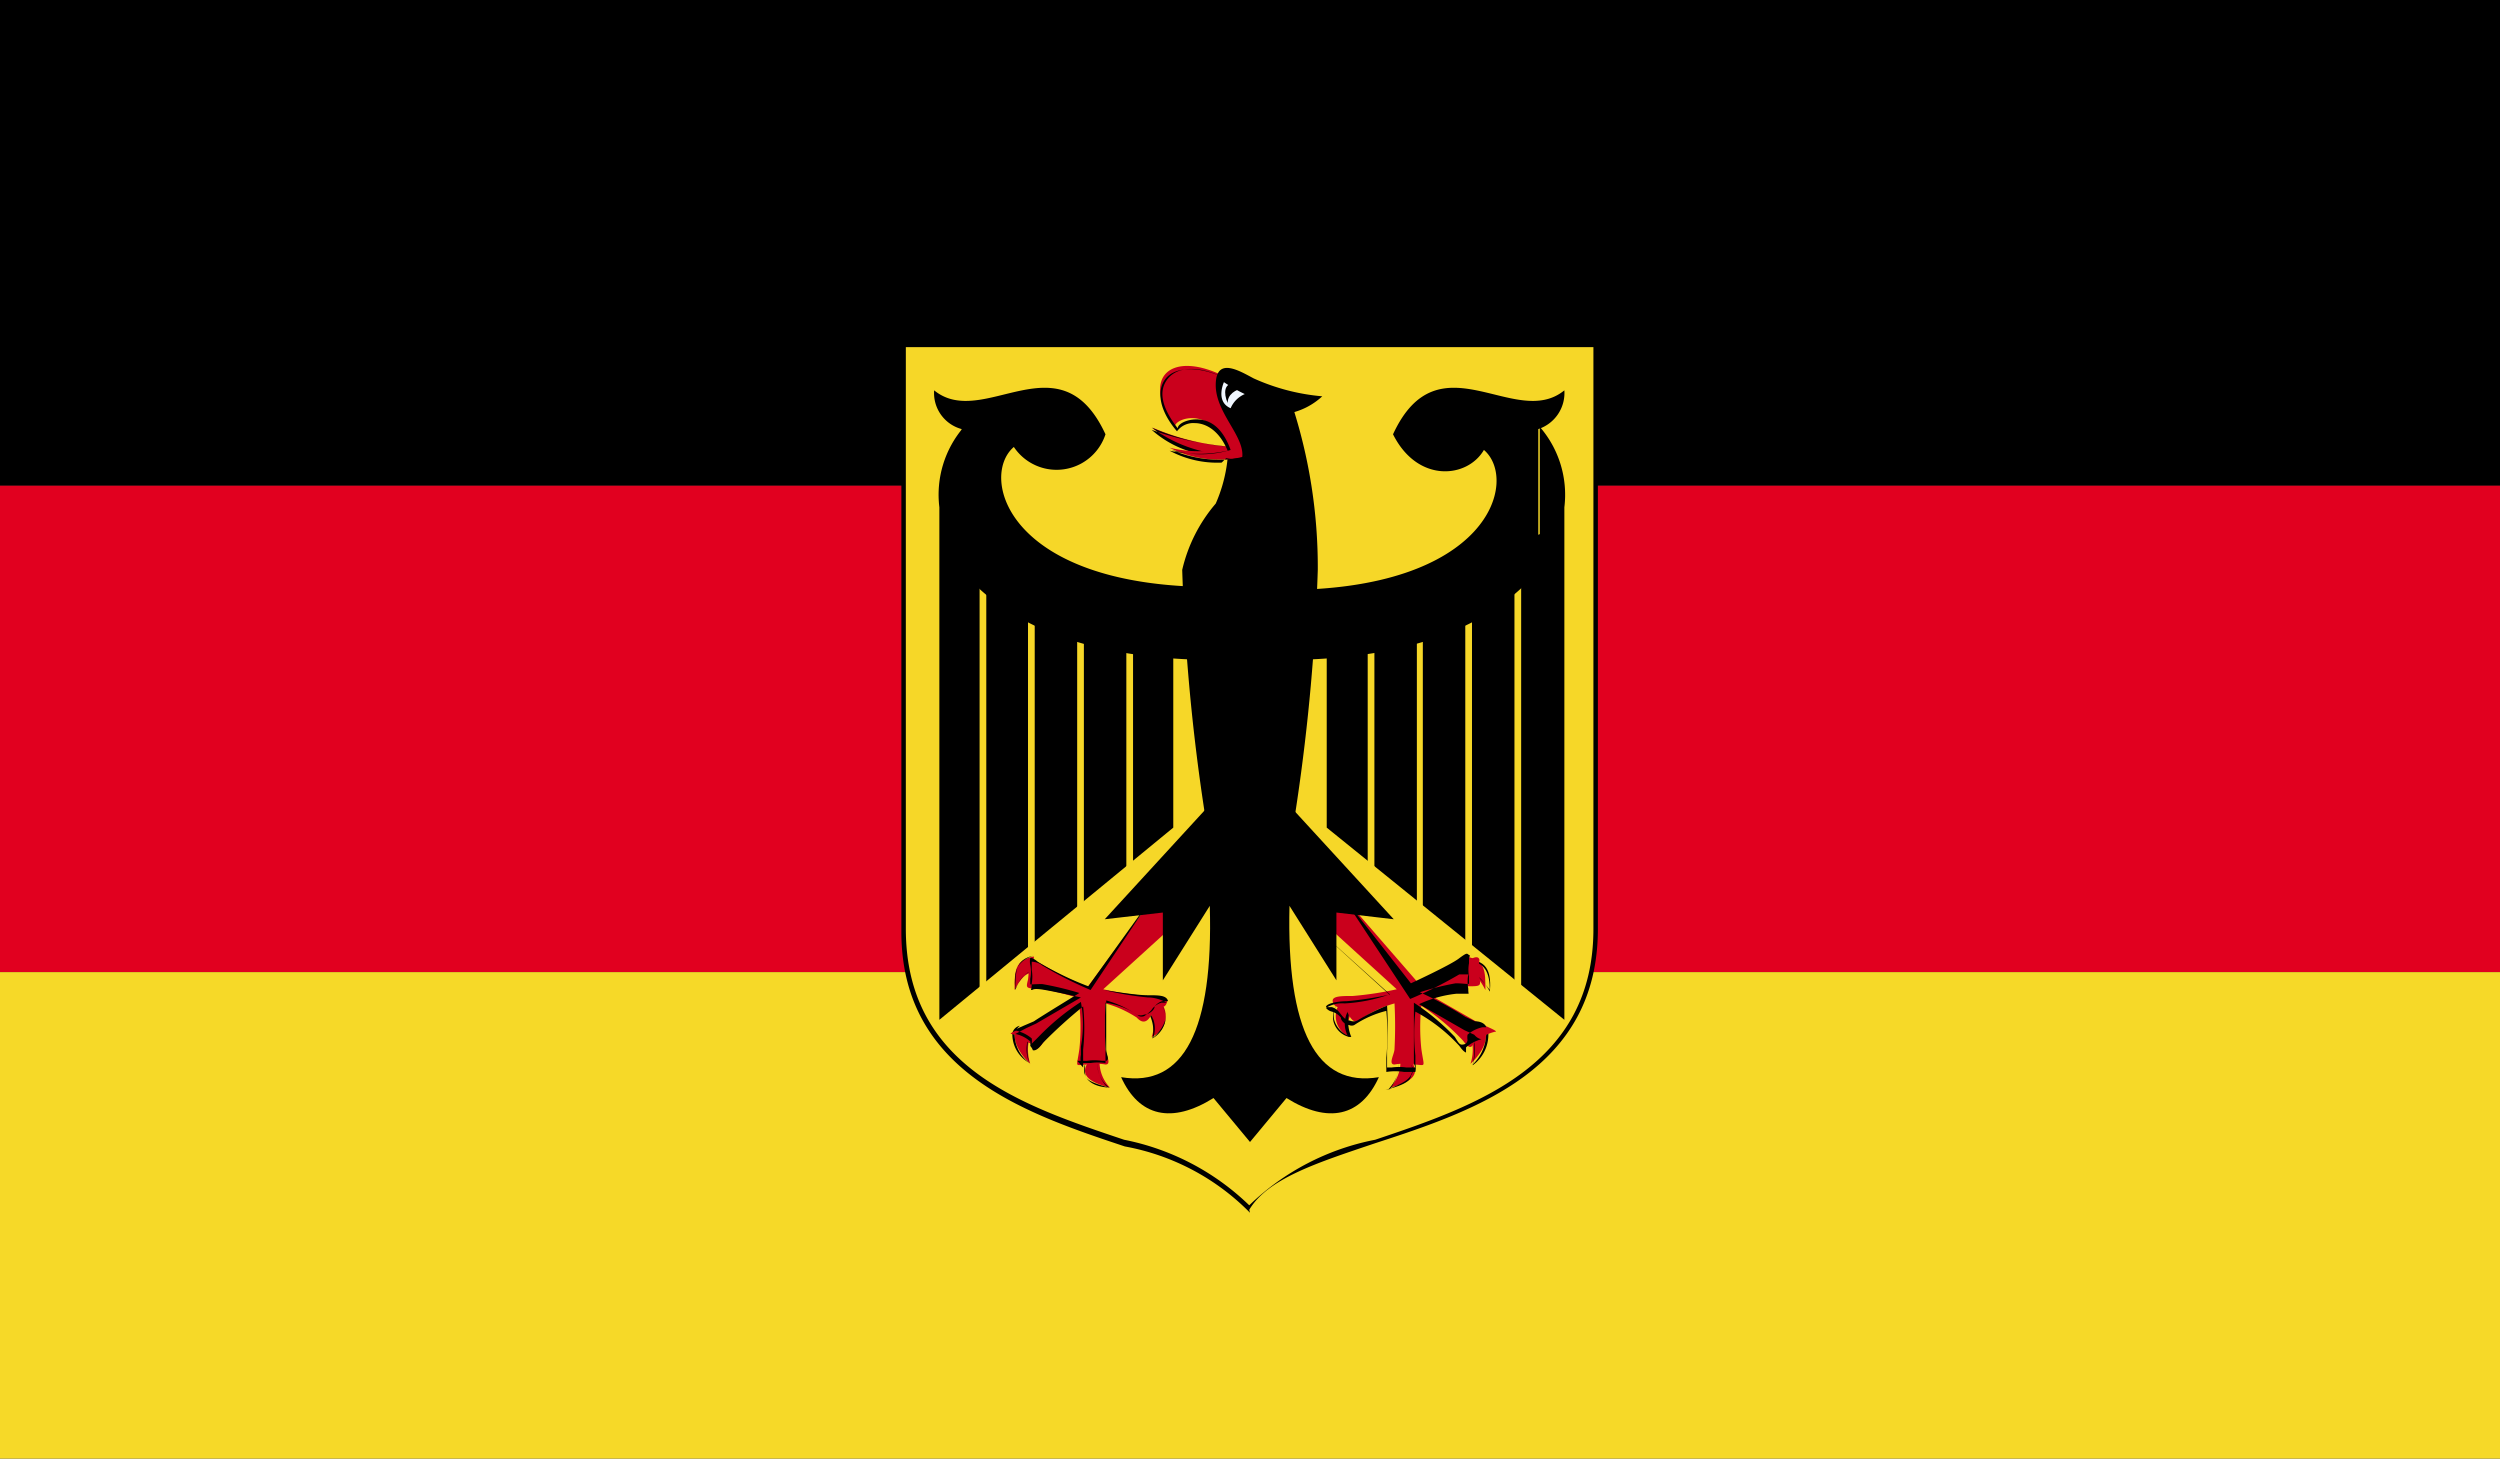 <svg xmlns="http://www.w3.org/2000/svg" xmlns:xlink="http://www.w3.org/1999/xlink" viewBox="0 0 33.56 19.58"><rect x="0" y="0" width="33.56" height="19.58" fill="#333333" stroke="none"/><defs><style>.cls-1{fill:none;}.cls-2{clip-path:url(#clip-path);}.cls-3{fill:#e1001f;}.cls-4{fill:#f6d928;}.cls-5{fill:#f6d728;}.cls-6{fill:#ca001c;}.cls-7{fill:#f0f7ff;}</style><clipPath id="clip-path"><rect class="cls-1" width="33.56" height="19.58"/></clipPath></defs><title>Ресурс 10</title><g id="Шар_2" data-name="Шар 2"><g id="_4" data-name="4"><g class="cls-2"><rect width="33.56" height="6.52"/><rect class="cls-3" y="6.52" width="33.56" height="6.53"/><rect class="cls-4" y="13.05" width="33.56" height="6.53"/><g class="cls-2"><path class="cls-5" d="M12.14,4.63v7.84c0,2.94,3.94,2.58,4.64,3.75.7-1.17,4.65-.82,4.65-3.75V4.63Z"/><path d="M16.78,16.28l0,0a3.15,3.15,0,0,0-1.68-.89c-1.32-.44-3-1-3-2.88V4.61h9.35v7.86c0,1.89-1.65,2.44-3,2.88-.77.26-1.43.47-1.68.89l0,0ZM12.16,4.66v7.81c0,1.85,1.56,2.37,2.93,2.83a3.35,3.35,0,0,1,1.68.88,3.35,3.35,0,0,1,1.69-.88c1.37-.46,2.93-1,2.93-2.83V4.66Z"/><path d="M16.48,5.76a2,2,0,0,1-.16,1,2.09,2.09,0,0,0-.45.89,27.07,27.07,0,0,0,.91,6.15,27,27,0,0,0,.91-6.15,7.05,7.05,0,0,0-.35-2.23Z"/><path class="cls-6" d="M16.57,6a3.24,3.24,0,0,1-1.1-.26,1.54,1.54,0,0,0,.85.37Z"/><path d="M16.32,6.12a1.38,1.38,0,0,1-.86-.35A4,4,0,0,0,16.57,6V6a3.12,3.12,0,0,1-1.11-.26,1.87,1.87,0,0,0,.85.35Z"/><path class="cls-6" d="M16.43,5.05c-.7-.35-1.13,0-.66.68,0-.12.49-.28.7.28a1.61,1.61,0,0,1-.77,0,1.45,1.45,0,0,0,1,.12c.12-.07-.21-.66-.21-.66Z"/><path d="M16.4,6.21a1.35,1.35,0,0,1-.7-.16,1.82,1.82,0,0,0,.78,0c-.13-.31-.33-.37-.44-.37h0a.27.27,0,0,0-.24.11c-.24-.28-.28-.55-.15-.71s.45-.17.8,0v0c-.33-.17-.63-.17-.77,0s-.08.4.13.67c0-.06.12-.12.25-.12s.33.05.46.41a1.37,1.37,0,0,1-.79,0,1.61,1.61,0,0,0,1,.09c.08,0-.09-.41-.22-.64.08.09.36.59.23.66a.72.72,0,0,1-.28,0Z"/><path d="M17.3,5.55a.93.93,0,0,0,.45-.23,2.82,2.82,0,0,1-.92-.24c-.19-.1-.51-.3-.51.09s.42.71.35,1Z"/><path class="cls-7" d="M16.71,5.29a2.15,2.15,0,0,1-.28-.16s-.12.26.09.35a.36.36,0,0,1,.19-.19Z"/><path d="M16.55,5.15c-.11,0-.13.12-.07.26,0-.11.09-.18.24-.21Z"/><path d="M17.81,8.34v2.77L21,13.69V6.81a1.39,1.39,0,0,0-.33-1.08V7.17Z"/><polygon class="cls-5" points="18.45 13.38 18.36 13.38 18.36 7.52 18.45 7.52 18.45 13.38 18.45 13.38"/><polygon class="cls-5" points="19.1 13.38 19.02 13.38 19.02 7.52 19.1 7.52 19.1 13.38 19.1 13.38"/><polygon class="cls-5" points="19.76 13.38 19.67 13.38 19.67 7.52 19.76 7.52 19.76 13.38 19.76 13.38"/><polygon class="cls-5" points="20.42 13.38 20.33 13.38 20.33 7.52 20.42 7.52 20.42 13.38 20.42 13.38"/><path d="M17.2,8.86c2.11,0,3-.68,3.45-1.2V5.76A.51.51,0,0,0,21,5.24c-.66.54-1.69-.73-2.3.59.33.66,1,.59,1.22.21.47.4.09,1.9-2.75,1.88Z"/><path class="cls-6" d="M18,13.45a.3.3,0,0,0,.12.47.41.41,0,0,1,.07-.4Z"/><path d="M18.11,13.92a.29.29,0,0,1-.21-.21.31.31,0,0,1,.07-.26l0,0a.28.28,0,0,0-.06.24.33.33,0,0,0,.18.21.35.35,0,0,1,.05-.39.52.52,0,0,0,0,.41Z"/><path class="cls-6" d="M18.8,14.25a.5.5,0,0,1-.14.35c.28-.07.4-.17.3-.33Z"/><path d="M18.66,14.62a.61.61,0,0,0,.12-.36h0a.5.5,0,0,1-.14.36c.17-.07.27-.12.3-.19a.14.14,0,0,0,0-.14.12.12,0,0,1,0,.15c0,.08-.14.14-.34.19Z"/><path class="cls-6" d="M19.74,13.9a.61.61,0,0,1,0,.38c.21-.19.28-.45.12-.49Z"/><path d="M19.77,14.29a.85.85,0,0,0,0-.38h0a.62.62,0,0,1,0,.38.59.59,0,0,0,.18-.4.1.1,0,0,0-.08-.08c.06,0,.09,0,.11.07a.51.51,0,0,1-.21.42Z"/><path class="cls-6" d="M19.71,13.06c.08,0,.16.09.23.23,0-.26,0-.4-.26-.45Z"/><path d="M20,13.29c-.1-.13-.18-.21-.25-.22v0c.08,0,.17.1.25.24,0-.27-.07-.38-.28-.42.26,0,.3.19.28.43Z"/><path class="cls-6" d="M17.65,12.28l1.1,1a4.37,4.37,0,0,1-.59.09c-.17,0-.31,0-.26.1s.14,0,.19.12.12.17.21.07a1.49,1.49,0,0,1,.42-.19,5.9,5.9,0,0,1,0,.61c0,.07-.09.21,0,.21a.68.68,0,0,1,.24,0c.19,0,.16.07.12-.21a2.79,2.79,0,0,1,0-.58,3.08,3.08,0,0,1,.56.47c.14.19.12,0,.19,0a.58.58,0,0,1,.24-.12c.07,0-.19-.1-.26-.14l-.61-.35a4,4,0,0,1,.49-.12c.19,0,.19,0,.17-.12a.71.71,0,0,1,0-.23s0-.09-.14,0a5.52,5.52,0,0,1-.66.33L18,12Z"/><path d="M19,14.33h-.12a.73.73,0,0,0-.2,0h-.06s0-.08,0-.16l0-.06a5.17,5.17,0,0,0,0-.61,2.59,2.59,0,0,0-.4.2.12.12,0,0,1-.1,0c-.06,0-.1-.06-.14-.11a.2.2,0,0,0-.1-.07l-.08,0h0v0c0-.05.16-.08.28-.08a4.57,4.57,0,0,0,.58-.09l-1.11-1,0,0,1.1,1a2.14,2.14,0,0,1-.6.12.41.41,0,0,0-.25.06.14.14,0,0,0,.08.05.25.25,0,0,1,.12.08c0,.05.07.1.11.1a.08.08,0,0,0,.07,0,1.37,1.37,0,0,1,.43-.19,3.42,3.42,0,0,1,0,.63l0,.06s0,.12,0,.13a.75.75,0,0,1,.24,0H19a.27.27,0,0,0,0-.11l0-.11a2.76,2.76,0,0,1,0-.59,2.22,2.22,0,0,1,.59.46c.05.07.07.08.09.09s0,0,0,0l0-.07a.51.51,0,0,1,.21-.11s-.05,0-.1-.06l-.13-.06-.61-.35a1.57,1.57,0,0,1,.5-.14c.1,0,.15,0,.16,0s0,0,0-.07a.53.53,0,0,1,0-.19s0,0,0,0,0,0-.12,0a5.47,5.47,0,0,1-.66.33L18,12l.94,1.2s.52-.24.64-.33.11-.07.14-.05,0,0,0,.06,0,0,0,.05a.51.51,0,0,0,0,.18s0,.07,0,.09-.06,0-.18,0a3.7,3.7,0,0,0-.48.12,4.88,4.88,0,0,1,.61.33l.13.06c.11,0,.15.06.15.08l-.05,0a.45.45,0,0,0-.2.1.23.23,0,0,0,0,.07s0,.05-.05.06-.06,0-.12-.1a3.07,3.07,0,0,0-.55-.46s0,.31,0,.57l0,.11c0,.08,0,.12,0,.13Z"/><path d="M16.78,15.33l.49-.59c.56.35,1,.25,1.24-.28-.84.14-1.24-.63-1.2-2.3l.63,1v-.91l.77.09-2-2.18Z"/><path d="M15.75,8.34v2.77l-3.14,2.58V6.81a1.39,1.39,0,0,1,.33-1.08V7.17Z"/><polygon class="cls-5" points="15.21 13.38 15.12 13.38 15.12 7.52 15.21 7.52 15.21 13.38 15.21 13.38"/><polygon class="cls-5" points="14.55 13.38 14.46 13.38 14.46 7.52 14.55 7.52 14.55 13.38 14.55 13.38"/><polygon class="cls-5" points="13.89 13.38 13.8 13.38 13.8 7.52 13.89 7.52 13.89 13.38 13.89 13.38"/><polygon class="cls-5" points="13.24 13.38 13.15 13.38 13.15 7.52 13.24 7.52 13.24 13.38 13.24 13.38"/><path d="M16.36,8.86c-2.11,0-3-.68-3.45-1.2V5.76a.5.5,0,0,1-.37-.52c.66.54,1.69-.73,2.3.59A.69.69,0,0,1,13.61,6c-.47.4-.09,1.9,2.75,1.88Z"/><path class="cls-6" d="M15.58,13.45a.3.3,0,0,1-.12.47.41.41,0,0,0-.07-.4Z"/><path d="M15.47,13.94a.48.48,0,0,0-.09-.4.35.35,0,0,1,.1.39.52.52,0,0,0,.16-.23.28.28,0,0,0-.07-.24l0,0a.31.31,0,0,1,.07.26.35.35,0,0,1-.19.23Z"/><path class="cls-6" d="M14.76,14.25a.5.5,0,0,0,.14.35c-.28-.07-.4-.17-.3-.33Z"/><path d="M14.92,14.6c-.21,0-.32-.08-.35-.16a.18.18,0,0,1,0-.16.35.35,0,0,0,0,.15c0,.07.13.12.32.17a.4.4,0,0,1-.16-.34h0a.46.46,0,0,0,.14.34Z"/><path class="cls-6" d="M13.83,13.9a.61.61,0,0,0,0,.38c-.21-.19-.28-.45-.12-.49Z"/><path d="M13.82,14.27a.44.44,0,0,1-.23-.4.13.13,0,0,1,.1-.1.25.25,0,0,0-.07.11.48.48,0,0,0,.2.39.45.45,0,0,1,0-.37h0a.59.59,0,0,0,0,.37Z"/><path class="cls-6" d="M13.85,13.06c-.08,0-.16.09-.23.23,0-.26,0-.4.26-.45Z"/><path d="M13.63,13.3c0-.25,0-.42.24-.47-.2.07-.27.18-.24.46.05-.15.13-.23.22-.25v0c-.07,0-.15.09-.22.23Z"/><path class="cls-6" d="M15.91,12.28l-1.1,1a4.36,4.36,0,0,0,.59.09c.16,0,.3,0,.26.1s-.14,0-.19.12-.12.17-.21.07a1.49,1.49,0,0,0-.42-.19,5.9,5.9,0,0,0,0,.61c0,.07.09.21,0,.21a.67.67,0,0,0-.23,0c-.19,0-.16.07-.12-.21a2.83,2.83,0,0,0,0-.58A3,3,0,0,0,14,14c-.14.19-.12,0-.19,0a.56.56,0,0,0-.23-.12c-.07,0,.19-.1.26-.14l.61-.35a4.08,4.08,0,0,0-.49-.12c-.19,0-.19,0-.16-.12a.8.8,0,0,0,0-.23s0-.09.14,0a5.67,5.67,0,0,0,.66.33L15.52,12Z"/><path d="M14.54,14.33h0s0,0,0-.13l0-.11a2.68,2.68,0,0,0,0-.58A6.43,6.43,0,0,0,14,14c-.05.07-.09.1-.12.1s0,0-.05-.06a.21.21,0,0,0,0-.06.43.43,0,0,0-.2-.1l0,0s0,0,.15-.08l.13-.06.6-.35s-.31-.07-.48-.1-.16,0-.18,0,0,0,0-.09a.51.51,0,0,0,0-.18s0,0,0-.05,0-.06,0-.06.08,0,.14.05a5.29,5.29,0,0,0,.65.33L15.5,12l-.89,1.24a4.12,4.12,0,0,1-.68-.33c-.07-.06-.1-.05-.1-.05a.22.22,0,0,0,0,.09.47.47,0,0,1,0,.19s0,.06,0,.07.06,0,.16,0a4.1,4.1,0,0,1,.5.12s-.54.33-.61.38l-.14.06-.13.06a.49.49,0,0,1,.24.11.26.26,0,0,1,0,.07s0,0,0,0,0,0,.09-.09a3.2,3.2,0,0,1,.57-.47,1.65,1.65,0,0,1,0,.6l0,.11a.28.28,0,0,0,0,.11h.13a.67.67,0,0,1,.2,0s0-.09,0-.13l0-.06a5.86,5.86,0,0,1,0-.62,1,1,0,0,1,.45.18.09.09,0,0,0,.07,0s.08-.05.11-.1a.25.25,0,0,1,.12-.08l.07,0s-.11-.07-.25-.07a4.22,4.22,0,0,1-.59-.1l1.1-1,0,0-1.1,1s.42.07.58.07.26,0,.28.08h0v0l-.08,0a.21.21,0,0,0-.1.07c0,.05-.08.11-.14.11a.12.12,0,0,1-.1,0,1.4,1.4,0,0,0-.41-.19c0,.13,0,.54,0,.59l0,.06c0,.08.05.14,0,.16h-.06a.71.71,0,0,0-.2,0h-.13Z"/><path d="M16.78,15.33l-.49-.59c-.56.35-1,.25-1.24-.28.84.14,1.24-.63,1.19-2.3l-.63,1v-.91l-.78.09,2-2.18Z"/></g></g></g></g></svg>